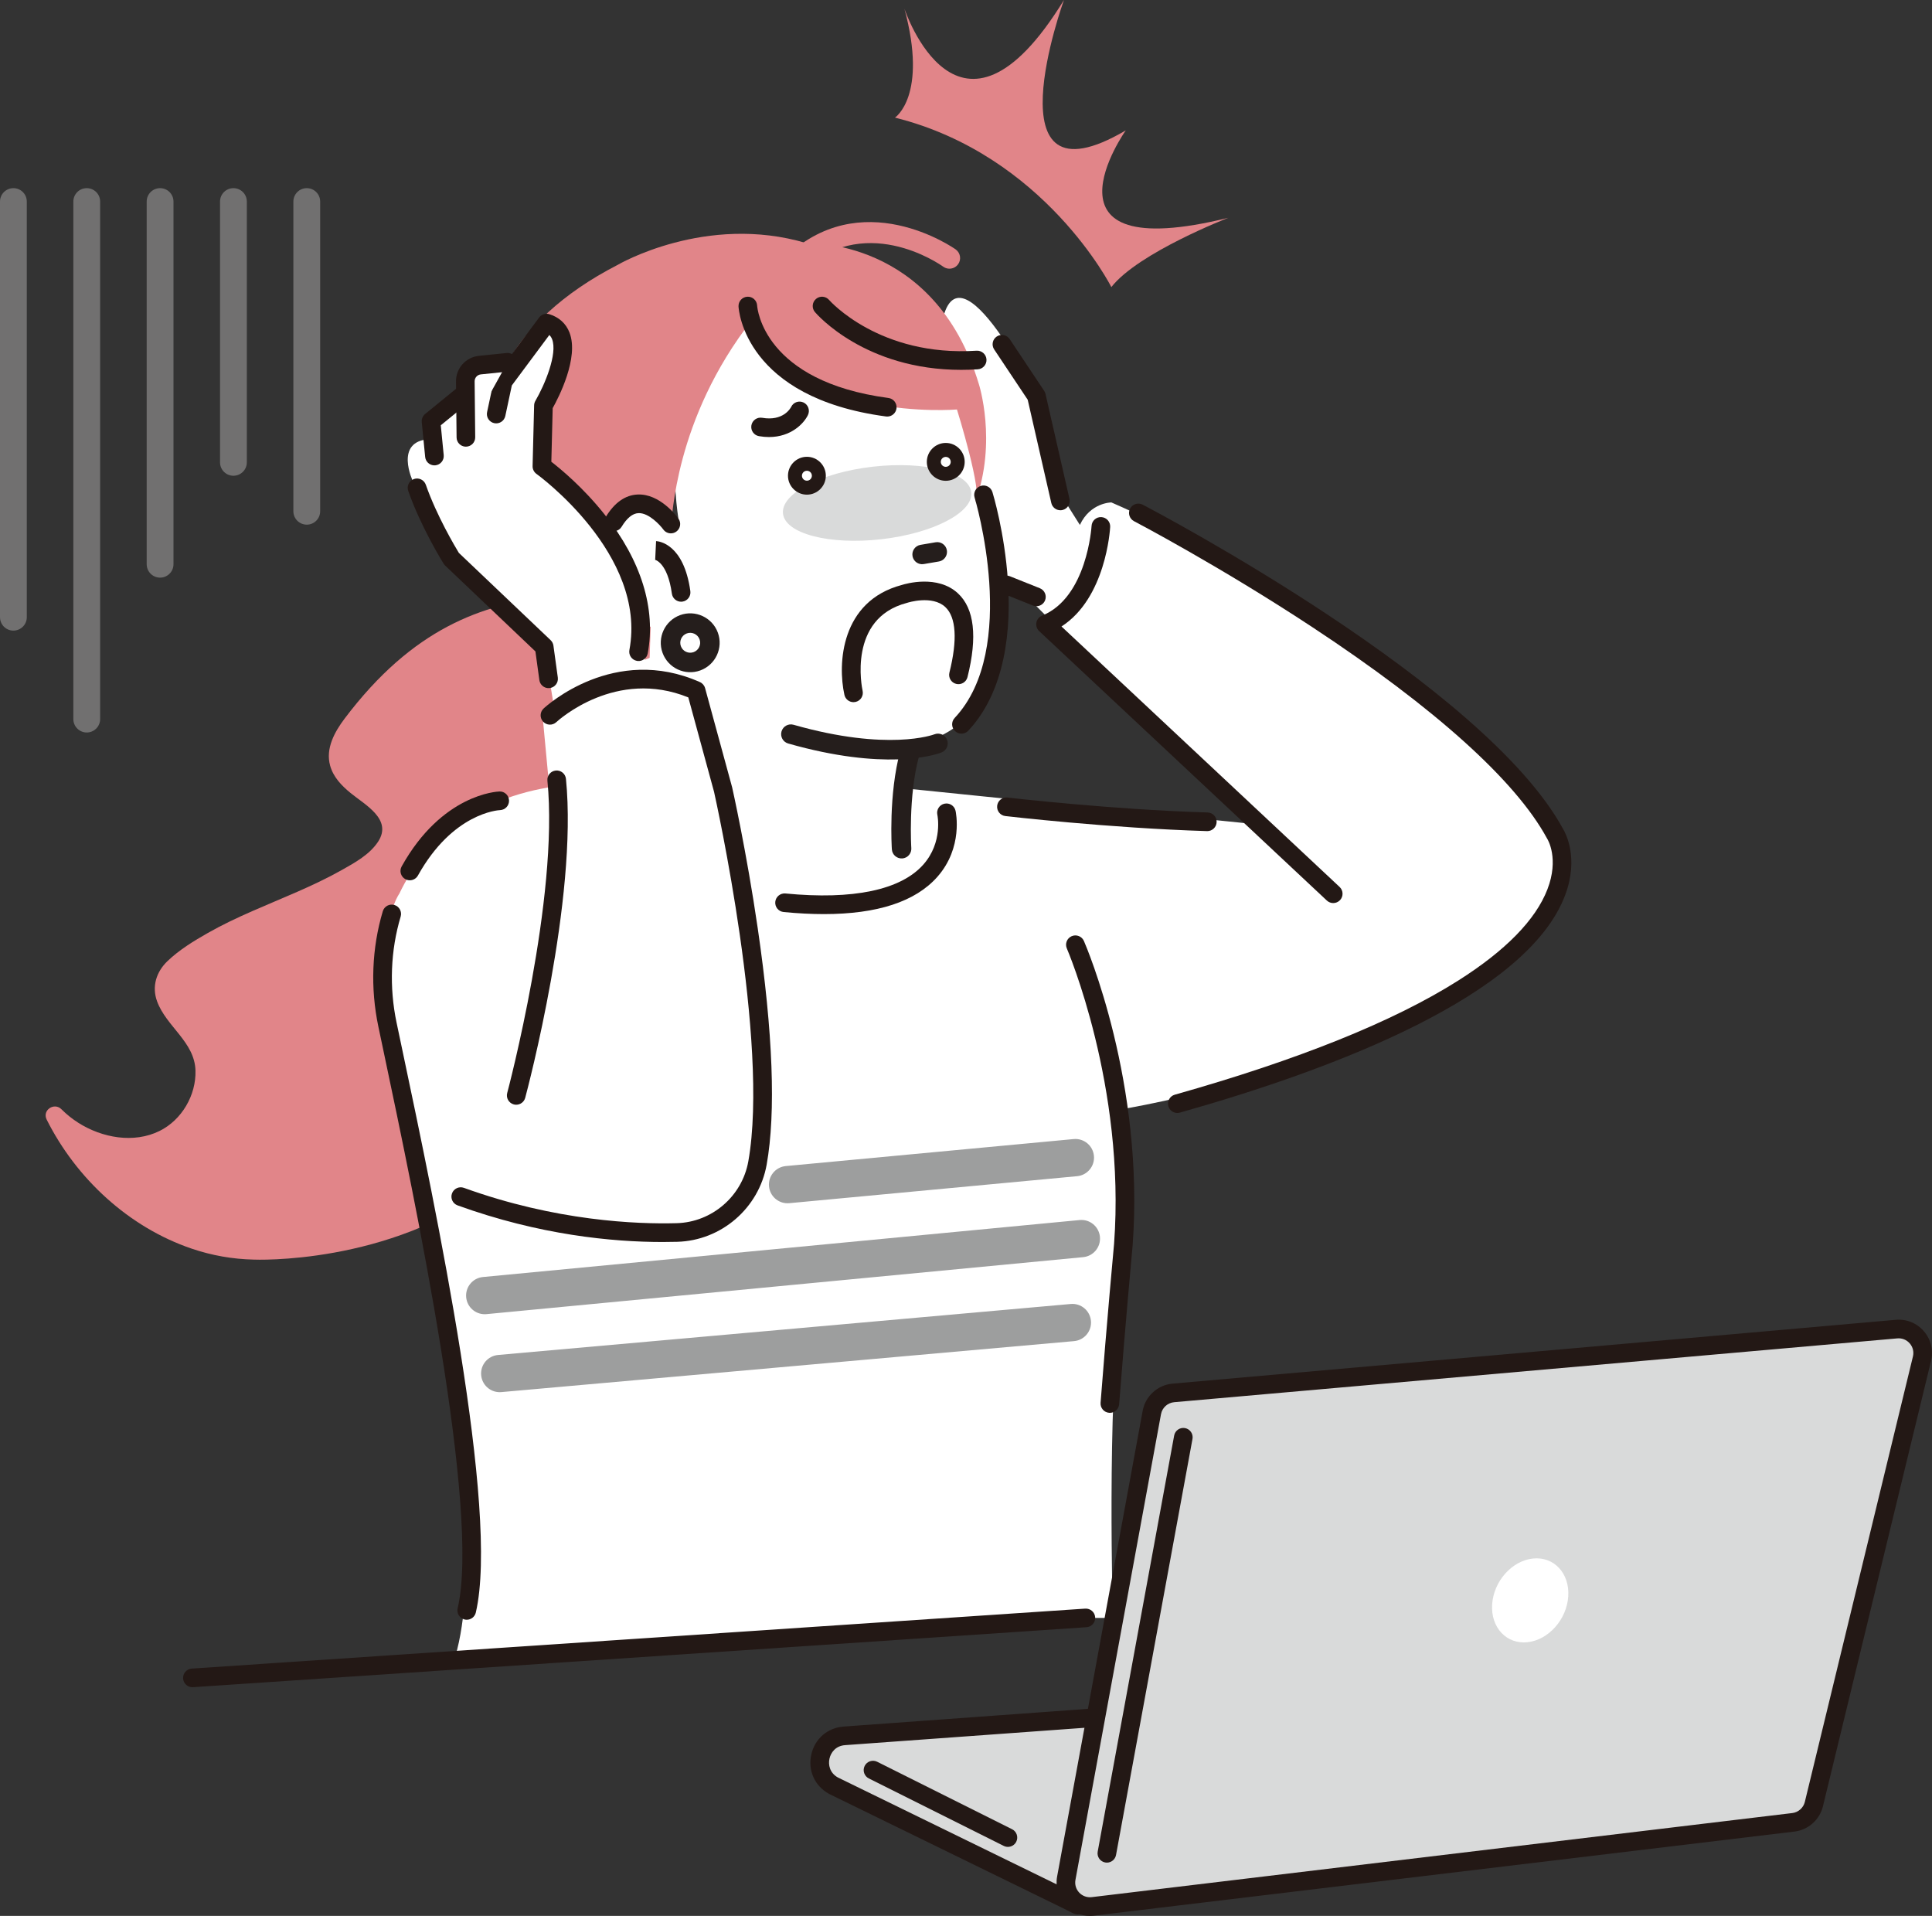 <?xml version="1.0" encoding="UTF-8"?>
<svg id="_レイヤー_1" data-name="レイヤー_1" xmlns="http://www.w3.org/2000/svg" version="1.1" viewBox="0 0 1874.143 1858.294">
  <rect x="0" y="0" width="1874.143" height="1858.294" fill="#333333" stroke="none"/>
  <!-- Generator: Adobe Illustrator 29.1.0, SVG Export Plug-In . SVG Version: 2.1.0 Build 142)  -->
  <defs>
    <style>
      .st0 {
        fill: #d9dada;
      }

      .st1 {
        fill: #251e1c;
      }

      .st2 {
        fill: #231815;
      }

      .st3 {
        fill: #e18589;
      }

      .st4 {
        fill: #fff;
      }

      .st5 {
        fill: #9d9e9e;
      }

      .st6 {
        fill: #717070;
      }
    </style>
  </defs>
  <path class="st3" d="M535.235,578.485c-67.56,7.489-134.778,30.799-200.912,118.474-9.662,12.807-18.714,29.013-14.081,45.638,3.123,11.201,11.078,19.387,19.828,26.566,14.055,11.528,40.833,25.459,26.753,47.123-8.164,12.559-22.666,20.482-35.382,27.646-13.88,7.819-28.326,14.581-42.904,20.985-29.134,12.797-59.016,24.179-86.756,39.912-13.667,7.752-27.93,16.463-39.32,27.392-10.874,10.434-15.338,24.612-10.087,39.002,8.938,24.494,36.409,39.271,37.249,67.073.722,23.935-13.261,47.974-34.808,58.636-25.062,12.401-55.841,6.66-78.711-7.823-6.015-3.809-11.497-8.204-16.532-13.229-7.014-7-18.855.941-14.274,10.076,28.715,57.257,79.684,104.434,140.667,125.155,19.488,6.622,39.77,10.182,60.168,10.61,0,0,523.652,23.268,289.102-643.234Z"/>
  <path class="st4" d="M912.299,323.007c11.634-103.25,93.07,61.078,93.07,61.078l24.722,97.433,17.451,27.63c10.18-21.814,30.539-21.814,30.539-21.814,223.951,97.433,394.096,269.032,394.096,269.032,82.891,81.437,15.996,148.331,15.996,148.331-138.152,130.88-402.821,171.599-402.821,171.599,18.905,84.345,1.454,193.412,1.454,193.412-13.088,88.708-7.271,299.571-7.271,299.571h-36.356l-603.504,43.627c45.081-130.88-43.627-530.793-43.627-530.793-46.535-164.328-8.725-215.226-8.725-215.226,52.352-110.521,180.324-106.159,180.324-106.159l190.462-8.265,458.227,46.808-210.97-211.28s-2.386-6.733-32.437-12.283c-30.051-5.55-115.845-142.634-60.63-252.702Z"/>
  <path class="st4" d="M912.299,323.007l50.288,188.026s61.59,224.186-120.716,214.332c0,0-89.683-1.763-174.18-48.921l-22.907-15.132s-73.907-9.854-68.98-118.252c0,0,4.483-75.181,82.308-40.054,0,0-28.61-165.228,76.343-206.707l177.844,26.708Z"/>
  <path class="st4" d="M898.533,673.629s-32.026,101.007-14.781,204.477c0,0-105.934,56.662-226.65-9.854l-32.027-22.172,47.779-213.559,225.679,41.108Z"/>
  <path class="st3" d="M729.793,309.918c-76.347,97.433-77.209,195.041-79.017,198.366-49.187-45.244-59.974,8.805-59.974,8.805-14.972,66.469,40.346,90.947,40.346,90.947l-.97,30.054-45.899,18.669c-28.513-18.304-57.28-46.259-84.861-87.439,0,0-119.319-199.79,99.861-312.471,0,0,85.398-50.09,183.08-20.983,0,0,124.157-6.072,167.151,136.557,0,0,18.043,55.859-3.434,114.436,7.993-6.917-17.781-89.687-17.781-89.687,0,0-157.056,13.088-198.502-87.254Z"/>
  <path class="st1" d="M912.575,730.111c.496-.181.805-.305.93-.358,4.825-1.991,7.122-7.516,5.132-12.342-1.983-4.807-7.526-7.091-12.291-5.15-.883.33-44.904,16.83-136.567-9.281-5.025-1.429-10.249,1.481-11.679,6.501-1.428,5.019,1.481,10.248,6.501,11.678,92.971,26.484,140.663,11.62,147.974,8.953Z"/>
  <path class="st1" d="M877.832,832.066c3.843-1.402,6.468-5.21,6.187-9.499-.034-.495-3.125-50.024,7.468-89.073,1.366-5.037-1.609-10.229-6.648-11.594-5.038-1.37-10.23,1.61-11.596,6.647-11.432,42.145-8.228,93.116-8.084,95.265.344,5.207,4.844,9.149,10.049,8.807.919-.061,1.801-.251,2.624-.552Z"/>
  <path class="st1" d="M913.283,543.799c3.708-1.78,5.947-5.857,5.22-10.113-.88-5.145-5.764-8.603-10.909-7.723l-14.689,2.512c-5.146.882-8.601,5.766-7.723,10.909.88,5.145,5.764,8.603,10.909,7.723l14.689-2.512c.889-.152,1.729-.424,2.503-.796Z"/>
  <g>
    <circle class="st4" cx="669.546" cy="623.451" r="19.104" transform="translate(-242.46 695.758) rotate(-47.491)"/>
    <path class="st1" d="M642.72,633.237c-5.396-14.792,2.248-31.216,17.04-36.612,14.792-5.396,31.215,2.249,36.611,17.041,5.396,14.792-2.248,31.216-17.04,36.612-14.792,5.396-31.215-2.249-36.611-17.041ZM660.476,626.76c1.824,5.001,7.378,7.585,12.378,5.761,5-1.824,7.586-7.376,5.762-12.378-1.824-5.001-7.378-7.585-12.378-5.761s-7.586,7.376-5.762,12.378Z"/>
  </g>
  <g>
    <path class="st0" d="M808.588,1732.042l232.41,113.54c12.523,6.875-6.805-2.914.035-15.455l69.655-127.701c9.783-17.935-4.154-39.588-24.53-38.111l-267.012,19.349c-25.657,1.859-33.108,35.999-10.559,48.379Z"/>
    <path class="st2" d="M1045.777,1856.874c-3.034,0-5.856-1.561-7.445-2.439l-1.503-.83-232.209-113.444c-.13-.063-.257-.129-.383-.197-13.871-7.616-20.653-22.526-17.279-37.985,3.374-15.459,15.752-26.188,31.534-27.333l267.012-19.348c12.953-.91,24.818,5.008,31.827,15.898,7.013,10.892,7.495,24.185,1.291,35.557l-69.656,127.7c-.603,1.105-.953,2.618,2.527,6.597,5.402,6.179,1.665,11.465.86,12.463-2.04,2.53-4.365,3.359-6.577,3.359ZM812.766,1724.024l218.356,106.675c.484-1.818,1.19-3.46,1.977-4.9l69.656-127.7c2.986-5.475,2.754-11.873-.623-17.116-3.374-5.246-9.112-8.133-15.321-7.652l-267.012,19.348c-9.22.666-13.887,7.233-15.18,13.154-1.282,5.881.193,13.724,8.147,18.191Z"/>
  </g>
  <g>
    <path class="st0" d="M1034.358,1821.712l82.979-451.656c1.895-10.314,10.441-18.095,20.887-19.017l701.484-61.896c15.899-1.403,28.477,13.221,24.713,28.732l-104.854,431.999c-2.295,9.457-10.222,16.495-19.884,17.654l-679.609,81.553c-15.604,1.873-28.556-11.912-25.716-27.369Z"/>
    <path class="st2" d="M1057.191,1858.294c-8.887,0-17.278-3.609-23.479-10.211-7.117-7.573-10.123-17.782-8.244-28.003v-.003l82.979-451.654c2.62-14.261,14.536-25.113,28.982-26.387l701.485-61.896c10.532-.946,20.496,3.13,27.378,11.134,6.882,8.002,9.402,18.476,6.913,28.732l-104.854,431.998c-3.167,13.051-14.254,22.897-27.59,24.495l-679.61,81.554c-1.327.161-2.651.24-3.959.24ZM1043.247,1823.345c-.83,4.512.497,9.016,3.639,12.36,3.14,3.344,7.563,4.933,12.11,4.403l679.61-81.554c5.884-.709,10.779-5.051,12.176-10.811l104.854-431.998c1.099-4.529-.013-9.152-3.052-12.683-3.036-3.533-7.45-5.326-12.082-4.915l-701.485,61.896c-6.375.562-11.636,5.351-12.791,11.646l-82.979,451.656Z"/>
  </g>
  <path class="st2" d="M1073.727,1806.635c-.542,0-1.092-.05-1.644-.151-4.91-.903-8.158-5.614-7.256-10.524l74.167-403.548c.903-4.91,5.619-8.153,10.524-7.256,4.91.903,8.158,5.614,7.255,10.524l-74.167,403.548c-.802,4.358-4.603,7.407-8.88,7.407Z"/>
  <path class="st2" d="M977.73,1791.365c-1.357,0-2.736-.308-4.035-.956l-130.88-65.441c-4.464-2.234-6.274-7.662-4.041-12.128,2.231-4.464,7.659-6.275,12.127-4.043l130.88,65.441c4.464,2.234,6.275,7.662,4.043,12.128-1.584,3.168-4.777,4.999-8.093,4.999Z"/>
  <path class="st4" d="M1521.294,1548.329c-1.432,22.412-19.123,42.34-39.513,44.511-20.39,2.171-35.759-14.238-34.326-36.649,1.432-22.412,19.123-42.34,39.513-44.512,20.39-2.171,35.759,14.238,34.326,36.65Z"/>
  <path class="st2" d="M186.631,1636.486c-4.716,0-8.689-3.659-9.01-8.433-.334-4.981,3.432-9.288,8.413-9.624l866.718-58.168c4.996-.277,9.291,3.432,9.624,8.413s-3.432,9.288-8.413,9.624l-866.718,58.168c-.206.013-.411.02-.614.02Z"/>
  <path class="st4" d="M701.436,765.818l-26.176-95.979c-78.528-34.901-148.407,30.135-148.407,30.135l9.533,101.76c3.295,94.762-21.42,217.106-62.43,302.598l-27.01,56.308c88.501,32.011,166.031,35.983,209.699,34.804,38.74-1.046,71.365-29.254,78.162-67.408,21.379-120.006-33.371-362.219-33.371-362.219Z"/>
  <path class="st2" d="M500.759,1071.522c-.775,0-1.564-.101-2.347-.31-4.822-1.294-7.683-6.249-6.389-11.071.504-1.884,50.334-189.54,39-302.875-.497-4.967,3.127-9.397,8.094-9.892,4.959-.497,9.397,3.127,9.892,8.094,11.665,116.64-37.432,301.541-39.527,309.354-1.082,4.038-4.734,6.701-8.723,6.701Z"/>
  <path class="st2" d="M452.771,1571.049c-.677,0-1.366-.078-2.055-.237-4.862-1.13-7.886-5.989-6.756-10.852,22.101-95.036-41.202-394.923-71.625-539.043-1.894-8.975-3.681-17.436-5.333-25.308-7.837-37.332-6.339-75.977,4.33-111.754,1.426-4.785,6.467-7.506,11.244-6.079,4.784,1.426,7.505,6.461,6.079,11.244-9.813,32.905-11.182,68.478-3.962,102.877,1.652,7.863,3.436,16.317,5.329,25.287,33.045,156.543,94.555,447.929,71.546,546.871-.971,4.174-4.688,6.993-8.796,6.993Z"/>
  <path class="st2" d="M397.521,853.826c-1.488,0-2.996-.368-4.389-1.144-4.361-2.429-5.927-7.933-3.498-12.294,39.077-70.161,92.582-72.626,94.841-72.696,4.993-.232,9.161,3.761,9.317,8.751.155,4.972-3.736,9.132-8.701,9.315-1.962.09-45.9,2.803-79.665,63.426-1.653,2.968-4.732,4.642-7.905,4.642Z"/>
  <path class="st2" d="M1076.635,1370.362c-.232,0-.467-.007-.704-.028-4.978-.381-8.701-4.726-8.317-9.704,5.755-74.823,13.026-153.502,13.099-154.286,11.323-152.894-45.251-285.091-45.823-286.408-1.99-4.577.108-9.902,4.686-11.893,4.572-1.985,9.904.107,11.893,4.686,2.411,5.547,58.922,137.645,47.258,295.117-.086.951-7.344,79.491-13.091,154.173-.363,4.741-4.325,8.345-9.001,8.345Z"/>
  <path class="st2" d="M1171.157,806.122c-.093,0-.184-.001-.28-.004-95.268-2.886-194.655-14.482-195.648-14.599-4.958-.584-8.504-5.075-7.919-10.032.583-4.954,5.029-8.484,10.032-7.921.984.116,99.618,11.622,194.085,14.483,4.988.151,8.91,4.319,8.759,9.308-.146,4.896-4.164,8.765-9.028,8.765Z"/>
  <path class="st2" d="M1293.304,875.926c-2.214,0-4.431-.808-6.176-2.441l-279.094-261.36c-2.252-2.11-3.273-5.224-2.706-8.259.568-3.034,2.646-5.57,5.508-6.722,43.725-17.608,48.002-86.346,48.04-87.038.277-4.983,4.522-8.833,9.523-8.528,4.983.274,8.802,4.537,8.529,9.521-.169,3.031-4.317,68.991-47.223,96.553l269.78,252.637c3.644,3.412,3.831,9.132.419,12.776-1.78,1.899-4.186,2.86-6.6,2.86Z"/>
  <path class="st2" d="M1142.061,1079.519c-3.944,0-7.571-2.603-8.693-6.587-1.357-4.804,1.44-9.798,6.244-11.152,119.731-33.771,212.172-70.972,274.759-110.573,46.068-29.148,75.231-58.939,86.686-88.542,11.53-29.807.338-48.311-.144-49.084-.098-.156-.242-.395-.328-.557-30.203-55.755-108.831-126.512-227.389-204.624-90.199-59.428-172.305-102.447-173.125-102.874-4.423-2.311-6.138-7.771-3.828-12.196,2.313-4.425,7.77-6.138,12.196-3.828,13.512,7.055,331.635,174.318,407.921,314.691,2.139,3.536,15.492,27.872,1.939,63.986-36.618,97.587-223.475,168.607-373.779,210.998-.82.232-1.647.343-2.459.343Z"/>
  <path class="st2" d="M1005.366,587.991c-1.117,0-2.255-.208-3.354-.649l-29.083-11.634c-4.635-1.854-6.89-7.114-5.036-11.748,1.856-4.635,7.119-6.895,11.75-5.035l29.083,11.634c4.635,1.854,6.89,7.114,5.036,11.748-1.415,3.534-4.809,5.684-8.396,5.684Z"/>
  <path class="st3" d="M766.876,269.35c-2.644,0-5.287-1.009-7.305-3.025-4.034-4.035-4.034-10.574,0-14.61,75.166-75.16,166.598-10.448,167.512-9.788,4.62,3.345,5.654,9.804,2.308,14.425-3.345,4.615-9.796,5.653-14.418,2.313-3.281-2.354-78.244-54.891-140.793,7.659-2.018,2.016-4.661,3.025-7.305,3.025Z"/>
  <path class="st2" d="M1028.63,494.921c-4.123,0-7.846-2.838-8.804-7.027l-22.899-100.177-32.525-48.79c-2.769-4.154-1.647-9.765,2.507-12.534,4.154-2.769,9.765-1.645,12.534,2.507l33.446,50.171c.608.913,1.047,1.929,1.291,3l23.27,101.796c1.112,4.866-1.932,9.713-6.796,10.825-.678.155-1.357.23-2.023.23Z"/>
  <path class="st2" d="M799.24,886.617c-12.197,0-25.212-.668-39.051-2.007-4.97-.482-8.607-4.899-8.127-9.867.482-4.971,4.904-8.588,9.867-8.127,65.656,6.353,111.914-3.355,133.783-28.072,19.197-21.697,13.636-47.962,13.578-48.224-1.082-4.874,1.99-9.702,6.865-10.784,4.867-1.097,9.699,1.99,10.784,6.862.32,1.44,7.548,35.601-17.686,64.125-21.24,24.005-58.16,36.093-110.013,36.094Z"/>
  <path class="st2" d="M932.656,711.598c-2.217,0-4.441-.812-6.186-2.451-3.639-3.417-3.816-9.137-.399-12.776,63.212-67.291,19.8-212.325,19.353-213.781-1.46-4.773,1.223-9.827,5.995-11.288,4.777-1.463,9.823,1.217,11.288,5.99.484,1.579,11.899,39.205,15.031,86.366,4.229,63.612-9.082,113.784-38.492,145.091-1.778,1.893-4.181,2.85-6.59,2.85Z"/>
  <path class="st2" d="M860.686,404.031c-.399,0-.801-.026-1.206-.081-136.736-18.231-142.88-103.031-143.075-106.632-.269-4.985,3.553-9.244,8.538-9.514,4.993-.284,9.22,3.532,9.511,8.494.216,3.175,6.454,73.606,127.414,89.734,4.948.659,8.425,5.205,7.765,10.153-.605,4.543-4.488,7.846-8.948,7.846Z"/>
  <path class="st2" d="M932.313,358.736c-92.92,0-139.727-53.635-141.78-56.045-3.237-3.799-2.78-9.504,1.02-12.742,3.796-3.231,9.489-2.782,12.728,1.004.612.705,48.942,55.337,143.057,49.21,4.923-.317,9.283,3.449,9.606,8.431.325,4.982-3.45,9.283-8.431,9.608-5.543.362-10.953.533-16.201.533Z"/>
  <path class="st2" d="M827.94,681.054c-4.142,0-7.873-2.862-8.809-7.073-6.681-30.061-3.608-90.97,55.733-106.619,3.719-1.174,34.611-10.178,54.358,8.112,15.959,14.778,19.086,42.127,9.296,81.289-1.21,4.842-6.116,7.785-10.96,6.576-4.845-1.21-7.788-6.118-6.577-10.961,7.944-31.772,6.562-53.764-3.995-63.598-12.71-11.838-36.512-4.234-36.755-4.154-.174.057-.376.116-.552.163-57.552,15.013-43.523,82.424-42.898,85.286,1.064,4.871-2.015,9.692-6.883,10.765-.656.144-1.311.214-1.957.214Z"/>
  <path class="st5" d="M763.946,1167.085c-9.223,0-17.099-7.024-17.976-16.39-.932-9.939,6.37-18.753,16.311-19.686l279.212-26.178c9.972-.928,18.753,6.373,19.686,16.312.931,9.939-6.37,18.753-16.312,19.686l-279.212,26.178c-.573.053-1.144.078-1.709.078Z"/>
  <path class="st5" d="M470.192,1274.701c-9.21,0-17.081-7.006-17.974-16.362-.95-9.939,6.339-18.763,16.276-19.714l578.783-55.26c9.957-.951,18.763,6.34,19.714,16.279.948,9.939-6.34,18.763-16.279,19.714l-578.78,55.26c-.584.056-1.165.083-1.74.083Z"/>
  <path class="st5" d="M484.736,1350.318c-9.261,0-17.149-7.074-17.986-16.476-.884-9.944,6.46-18.723,16.404-19.608l555.514-49.445c9.974-.893,18.725,6.461,19.61,16.405.885,9.944-6.459,18.723-16.403,19.608l-555.516,49.445c-.545.048-1.087.071-1.623.071Z"/>
  <g>
    <path class="st4" d="M533.998,458.033s78.395,43.768,89.33,144.72l3.937,64.458-89.855,18.568-9.5-58.311-89.866-85.456-37.421-74.978s-18.938-39.329,16.192-41.081c0,0-21.904-19.135,30.802-41.449,0,0-15.02-33.203,44.763-33.115l37.836-38.007h0s24.22,7.641,10.279,57.64c-13.941,49.999,0,0,0,0,0,0-29.568,44.457-6.496,87.011"/>
    <path class="st2" d="M618.773,641.129c-.332-.025-.666-.069-1-.132-4.907-.918-8.141-5.64-7.222-10.546,17.372-92.824-89.044-170.017-90.121-170.785-2.442-1.743-3.864-4.588-3.788-7.586l1.484-58.949c.038-1.526.465-3.02,1.234-4.337,9.153-15.665,21.652-45.729,16.22-59.723-.645-1.662-1.524-3.021-2.699-4.13l-36.38,48.896-6.322,29.651c-1.041,4.882-5.845,7.986-10.725,6.954-4.881-1.041-7.995-5.842-6.954-10.725l6.733-31.579c.271-1.271.813-2.468,1.589-3.51l42.144-56.643c2.287-3.078,6.266-4.38,9.934-3.235,9.403,2.922,16.159,9.076,19.539,17.796,9.447,24.375-10.61,63.128-16.299,73.314l-1.309,52.012c8.809,6.798,30.937,25.011,51.807,51.315,35.399,44.613,49.811,91.155,41.682,134.589-.855,4.572-5.014,7.692-9.546,7.353Z"/>
    <g>
      <path class="st4" d="M465.555,354.138c-8.114.832-14.258,7.71-14.173,15.866l.562,54.195,40.435-72.811-26.824,2.75Z"/>
      <path class="st2" d="M451.261,433.212c-4.633-.346-8.306-4.189-8.355-8.919l-.563-54.194c-.133-12.909,9.45-23.634,22.29-24.95l26.824-2.752c4.971-.501,9.405,3.103,9.913,8.069.509,4.966-3.103,9.403-8.069,9.913l-26.824,2.752c-3.49.358-6.094,3.274-6.059,6.782l.563,54.193c.052,4.992-3.953,9.08-8.944,9.132-.262.003-.522-.006-.777-.025Z"/>
    </g>
    <g>
      <polygon class="st4" points="418.114 408.549 421.425 442.336 447.617 384.503 418.114 408.549"/>
      <path class="st2" d="M420.742,451.35c-4.302-.321-7.878-3.694-8.312-8.133l-3.31-33.787c-.295-3.014.938-5.974,3.285-7.888l29.503-24.047c3.869-3.152,9.563-2.572,12.717,1.296,3.153,3.869,2.574,9.563-1.296,12.717l-25.745,20.984,2.837,28.962c.486,4.968-3.147,9.39-8.114,9.877-.529.051-1.052.057-1.564.018Z"/>
    </g>
    <path class="st2" d="M531.481,667.422c-4.16-.309-7.682-3.484-8.273-7.783l-3.822-27.804-87.571-83.274c-.551-.525-1.034-1.117-1.438-1.762-.9-1.44-22.168-35.676-34.372-70.664-1.643-4.714.846-9.867,5.558-11.511,4.715-1.643,9.867.844,11.511,5.558,10.459,29.989,28.582,60.393,32.052,66.093l89.01,84.642c1.485,1.413,2.446,3.288,2.726,5.32l4.253,30.942c.679,4.945-2.778,9.505-7.724,10.185-.646.088-1.288.106-1.913.059Z"/>
  </g>
  <path class="st2" d="M642.9,1204.667c-48.958,0-119.571-6.787-199.029-35.526-4.694-1.697-7.123-6.88-5.426-11.573,1.701-4.696,6.886-7.124,11.574-5.425,89.189,32.258,167.598,35.322,206.38,34.265,34.25-.923,63.483-26.137,69.508-59.956,20.57-115.468-31.481-350.555-33.246-358.455l-24.971-91.555c-70.112-28.448-125.699,21.823-128.071,24.018-3.664,3.386-9.379,3.167-12.767-.485-3.391-3.655-3.188-9.359.462-12.756,2.761-2.571,68.582-62.541,151.615-25.639,2.482,1.102,4.335,3.262,5.049,5.881l26.176,95.979c.035.127.067.256.097.386.138.609,13.891,61.762,24.83,136.795,14.758,101.229,17.66,178.276,8.624,229.001-7.523,42.222-44.035,73.706-86.817,74.858-4.436.118-9.108.187-13.988.187Z"/>
  <path class="st2" d="M650.783,517.323c-2.809,0-5.577-1.305-7.343-3.76-3.08-4.232-14.137-16.287-24.104-15.857-5.654.236-11.15,4.685-16.333,13.223-2.591,4.265-8.148,5.626-12.418,3.035-4.267-2.591-5.626-8.15-3.035-12.418,8.538-14.062,19.006-21.432,31.112-21.905,21.426-.836,37.665,20.882,39.449,23.362,2.917,4.051,1.996,9.699-2.056,12.615-1.597,1.15-3.443,1.704-5.272,1.704Z"/>
  <path class="st2" d="M660.705,583.628c-4.44,0-8.313-3.274-8.941-7.798-4.244-30.597-16.535-32.95-16.659-32.971.296.048.453.038.457.038l.868-18.056c2.733.131,26.874,2.609,33.241,48.505.685,4.945-2.767,9.508-7.712,10.195-.421.058-.839.086-1.254.086Z"/>
  <path class="st2" d="M745.981,423.905c-3.058,0-6.298-.27-9.726-.86-4.919-.849-8.219-5.524-7.372-10.443.849-4.918,5.526-8.213,10.443-7.372,20.315,3.517,27.423-9.147,28.167-10.601,2.147-4.507,7.514-6.367,12.02-4.219,4.507,2.146,6.394,7.595,4.248,12.103-3.828,8.04-16.234,21.392-37.781,21.392Z"/>
  <ellipse class="st0" cx="850.862" cy="487.837" rx="91.917" ry="35.425" transform="translate(-49.505 98.878) rotate(-6.463)"/>
  <g>
    <circle class="st4" cx="782.743" cy="461.423" r="11.59"/>
    <path class="st2" d="M782.743,479.784c-10.125,0-18.361-8.236-18.361-18.361,0-10.125,8.236-18.362,18.361-18.362,10.125,0,18.362,8.238,18.362,18.362,0,10.125-8.238,18.361-18.362,18.361ZM782.743,456.605c-2.657,0-4.817,2.162-4.817,4.819,0,2.657,2.16,4.817,4.817,4.817,2.657,0,4.819-2.16,4.819-4.817,0-2.657-2.162-4.819-4.819-4.819Z"/>
  </g>
  <g>
    <circle class="st4" cx="917.438" cy="447.983" r="11.59"/>
    <path class="st2" d="M917.438,466.344c-10.125,0-18.361-8.236-18.361-18.361s8.236-18.361,18.361-18.361,18.361,8.236,18.361,18.361-8.236,18.361-18.361,18.361ZM917.438,443.166c-2.657,0-4.817,2.16-4.817,4.817,0,2.657,2.16,4.817,4.817,4.817,2.657,0,4.817-2.16,4.817-4.817,0-2.657-2.16-4.817-4.817-4.817Z"/>
  </g>
  <path class="st3" d="M1078.071,278.457s-64.577-128.115-209.913-164.384c0,0,32.129-20.973,9.161-105.707,0,0,52.343,158.779,154.77-8.367,0,0-74.628,205.601,59.974,126.473,0,0-93.975,132.538,99.492,84.783,0,0-87.277,33.737-113.483,67.201Z"/>
  <g>
    <path class="st6" d="M297.586,508.884c7.178,0,12.996-5.817,12.996-12.996V195.49c0-7.177-5.818-12.997-12.996-12.997-7.177,0-12.996,5.819-12.996,12.997v300.397c0,7.179,5.819,12.996,12.996,12.996Z"/>
    <path class="st6" d="M226.44,461.453c7.178,0,12.996-5.818,12.996-12.997v-252.966c0-7.177-5.819-12.997-12.996-12.997-7.178,0-12.997,5.819-12.997,12.997v252.966c0,7.179,5.819,12.997,12.997,12.997Z"/>
    <path class="st6" d="M155.294,560.269c7.178,0,12.996-5.818,12.996-12.996V195.49c0-7.177-5.818-12.997-12.996-12.997s-12.996,5.819-12.996,12.997v351.783c0,7.178,5.818,12.996,12.996,12.996Z"/>
    <path class="st6" d="M84.147,710.47c7.178,0,12.997-5.819,12.997-12.997V195.49c0-7.177-5.819-12.997-12.997-12.997-7.178,0-12.996,5.819-12.996,12.997v501.984c0,7.178,5.818,12.997,12.996,12.997Z"/>
    <path class="st6" d="M12.997,611.654c7.178,0,12.997-5.819,12.997-12.997V195.49c0-7.177-5.819-12.997-12.997-12.997-7.178,0-12.997,5.819-12.997,12.997v403.168c0,7.178,5.819,12.997,12.997,12.997Z"/>
  </g>
</svg>